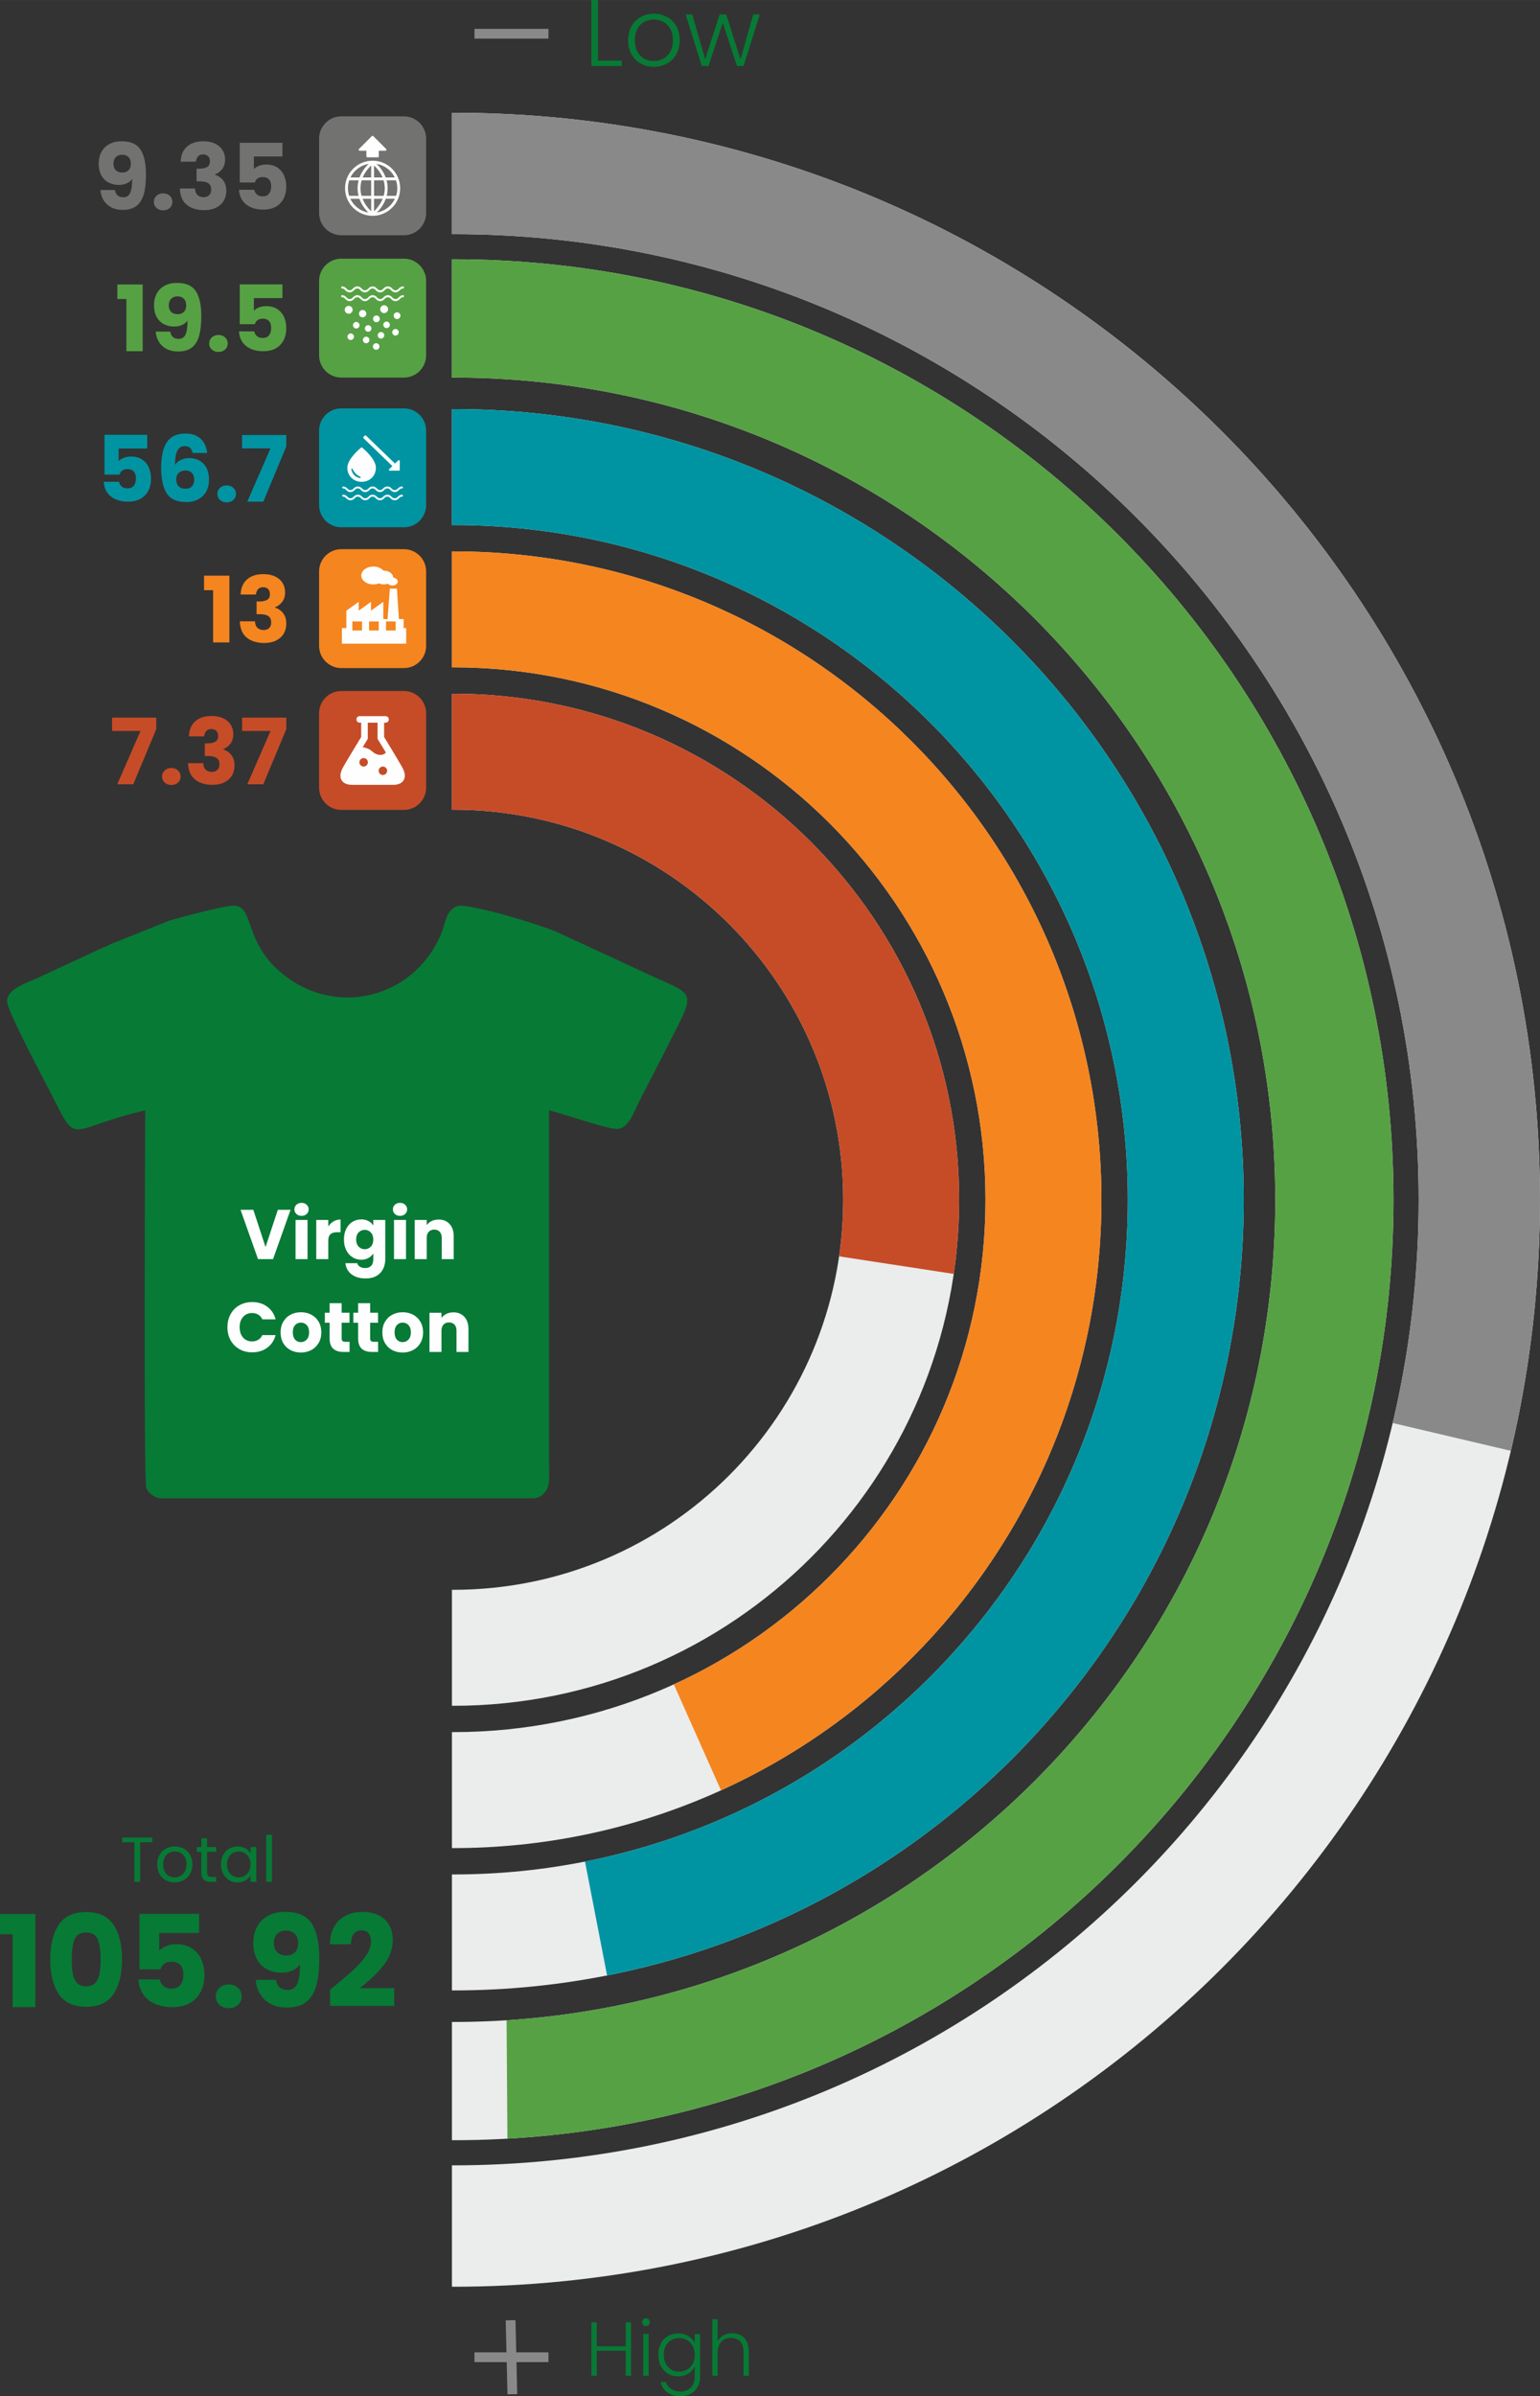 <?xml version="1.0" encoding="UTF-8"?>
<!DOCTYPE svg PUBLIC "-//W3C//DTD SVG 1.1//EN" "http://www.w3.org/Graphics/SVG/1.1/DTD/svg11.dtd">
<!-- Creator: CorelDRAW 2018 (64-Bit) -->
<svg xmlns="http://www.w3.org/2000/svg" xml:space="preserve" width="31.52mm" height="49.037mm" version="1.1" style="shape-rendering:geometricPrecision; text-rendering:geometricPrecision; image-rendering:optimizeQuality; fill-rule:evenodd; clip-rule:evenodd"
viewBox="0 0 785.43 1221.91"
 xmlns:xlink="http://www.w3.org/1999/xlink">
 <rect x="0" y="0" width="785.43" height="1221.91" fill="#333333" stroke="none"/>
 <defs>
  <style type="text/css">
   <![CDATA[
    .str0 {stroke:#898989;stroke-width:4.98;stroke-miterlimit:22.926}
    .fil2 {fill:none}
    .fil11 {fill:#FEFEFE}
    .fil4 {fill:#EBECEC}
    .fil0 {fill:#EBECEC}
    .fil7 {fill:#898989}
    .fil15 {fill:#727271}
    .fil10 {fill:#0094A2}
    .fil5 {fill:#0094A2}
    .fil8 {fill:#077A36}
    .fil14 {fill:#56A144}
    .fil6 {fill:#56A144}
    .fil12 {fill:#C64C27}
    .fil1 {fill:#C64C27}
    .fil13 {fill:#F5851F}
    .fil3 {fill:#F5851F}
    .fil9 {fill:#FEFEFE;fill-rule:nonzero}
    .fil17 {fill:#727271;fill-rule:nonzero}
    .fil19 {fill:#0094A2;fill-rule:nonzero}
    .fil16 {fill:#077A36;fill-rule:nonzero}
    .fil18 {fill:#56A144;fill-rule:nonzero}
    .fil21 {fill:#C64C27;fill-rule:nonzero}
    .fil20 {fill:#F5851F;fill-rule:nonzero}
   ]]>
  </style>
    <clipPath id="id0">
     <path d="M231.13 353.74c142.52,0 258.05,115.53 258.05,258.05 0,142.51 -115.53,258.05 -258.05,258.05l-0.64 -0.01 0 -59.14 0.64 0.01c109.86,0 198.91,-89.05 198.91,-198.91 0,-109.86 -89.05,-198.91 -198.91,-198.91l-0.64 0.01 0 -59.14 0.64 -0.01z"/>
    </clipPath>
    <clipPath id="id1">
     <path d="M231.13 281.16c182.6,0 330.62,148.03 330.62,330.63 0,182.6 -148.02,330.62 -330.62,330.62l-0.64 -0.01 0 -59.14 0.64 0.01c149.94,0 271.49,-121.55 271.49,-271.49 0,-149.94 -121.55,-271.49 -271.49,-271.49l-0.64 0.01 0 -59.14 0.64 -0.01z"/>
    </clipPath>
    <clipPath id="id2">
     <path d="M231.13 208.59c222.68,0 403.2,180.52 403.2,403.2 0,222.68 -180.52,403.2 -403.2,403.2l-0.64 -0.01 0 -59.14 0.64 0.01c190.02,0 344.06,-154.04 344.06,-344.06 0,-190.02 -154.04,-344.06 -344.06,-344.06l-0.64 0.01 0 -59.14 0.64 -0.01z"/>
    </clipPath>
    <clipPath id="id3">
     <path d="M231.13 132.21c264.86,0 479.58,214.71 479.58,479.58 0,264.86 -214.71,479.58 -479.58,479.58l-0.64 -0.01 0 -60.29 0.64 0.01c231.56,0 419.28,-187.72 419.28,-419.28 0,-231.56 -187.72,-419.28 -419.28,-419.28l-0.64 0.01 0 -60.3 0.64 -0.01z"/>
    </clipPath>
    <clipPath id="id4">
     <path d="M231.13 57.48c306.14,0 554.3,248.17 554.3,554.31 0,306.14 -248.17,554.3 -554.3,554.3l-0.64 -0.01 0 -61.9 0.64 0.01c271.95,0 492.4,-220.46 492.4,-492.4 0,-271.95 -220.46,-492.4 -492.4,-492.4l-0.64 0.01 0 -61.9 0.64 -0.01z"/>
    </clipPath>
 </defs>
 <g id="Layer_x0020_1">
  <g id="_1259612210688">
   <path class="fil0" d="M231.13 353.74c142.52,0 258.05,115.53 258.05,258.05 0,142.51 -115.53,258.05 -258.05,258.05l-0.64 -0.01 0 -59.14 0.64 0.01c109.86,0 198.91,-89.05 198.91,-198.91 0,-109.86 -89.05,-198.91 -198.91,-198.91l-0.64 0.01 0 -59.14 0.64 -0.01z"/>
   <g style="clip-path:url(#id0)">
    <g>
     <polygon id="1" class="fil1" points="213.4,419.23 213.86,350.27 599.2,284.69 629.06,546.48 517.43,654.36 343.28,627.69 "/>
    </g>
   </g>
   <path class="fil2" d="M231.13 353.74c142.52,0 258.05,115.53 258.05,258.05 0,142.51 -115.53,258.05 -258.05,258.05l-0.64 -0.01 0 -59.14 0.64 0.01c109.86,0 198.91,-89.05 198.91,-198.91 0,-109.86 -89.05,-198.91 -198.91,-198.91l-0.64 0.01 0 -59.14 0.64 -0.01z"/>
   <path class="fil0" d="M231.13 281.16c182.6,0 330.62,148.03 330.62,330.63 0,182.6 -148.02,330.62 -330.62,330.62l-0.64 -0.01 0 -59.14 0.64 0.01c149.94,0 271.49,-121.55 271.49,-271.49 0,-149.94 -121.55,-271.49 -271.49,-271.49l-0.64 0.01 0 -59.14 0.64 -0.01z"/>
   <g style="clip-path:url(#id1)">
    <g>
     <polygon id="1" class="fil3" points="208.27,344.82 209.1,274.9 401.51,246.25 677.35,600.27 403.8,993.97 338.2,846.64 "/>
    </g>
   </g>
   <path class="fil2" d="M231.13 281.16c182.6,0 330.62,148.03 330.62,330.63 0,182.6 -148.02,330.62 -330.62,330.62l-0.64 -0.01 0 -59.14 0.64 0.01c149.94,0 271.49,-121.55 271.49,-271.49 0,-149.94 -121.55,-271.49 -271.49,-271.49l-0.64 0.01 0 -59.14 0.64 -0.01z"/>
   <path class="fil4" d="M231.13 208.59c222.68,0 403.2,180.52 403.2,403.2 0,222.68 -180.52,403.2 -403.2,403.2l-0.64 -0.01 0 -59.14 0.64 0.01c190.02,0 344.06,-154.04 344.06,-344.06 0,-190.02 -154.04,-344.06 -344.06,-344.06l-0.64 0.01 0 -59.14 0.64 -0.01z"/>
   <g style="clip-path:url(#id2)">
    <g>
     <polygon id="1" class="fil5" points="195.72,272.38 196.55,202.74 693.45,189.95 998.19,643.97 321.73,1069.8 294.25,928.07 "/>
    </g>
   </g>
   <path class="fil2" d="M231.13 208.59c222.68,0 403.2,180.52 403.2,403.2 0,222.68 -180.52,403.2 -403.2,403.2l-0.64 -0.01 0 -59.14 0.64 0.01c190.02,0 344.06,-154.04 344.06,-344.06 0,-190.02 -154.04,-344.06 -344.06,-344.06l-0.64 0.01 0 -59.14 0.64 -0.01z"/>
   <path class="fil0" d="M231.13 132.21c264.86,0 479.58,214.71 479.58,479.58 0,264.86 -214.71,479.58 -479.58,479.58l-0.64 -0.01 0 -60.29 0.64 0.01c231.56,0 419.28,-187.72 419.28,-419.28 0,-231.56 -187.72,-419.28 -419.28,-419.28l-0.64 0.01 0 -60.3 0.64 -0.01z"/>
   <g style="clip-path:url(#id3)">
    <g>
     <polygon id="1" class="fil6" points="68.38,208.1 57.59,68.73 466.37,24.64 1075.73,377.13 869.77,1343.24 259.03,1124.58 258.2,1005.8 "/>
    </g>
   </g>
   <path class="fil2" d="M231.13 132.21c264.86,0 479.58,214.71 479.58,479.58 0,264.86 -214.71,479.58 -479.58,479.58l-0.64 -0.01 0 -60.29 0.64 0.01c231.56,0 419.28,-187.72 419.28,-419.28 0,-231.56 -187.72,-419.28 -419.28,-419.28l-0.64 0.01 0 -60.3 0.64 -0.01z"/>
   <path class="fil0" d="M231.13 57.48c306.14,0 554.3,248.17 554.3,554.31 0,306.14 -248.17,554.3 -554.3,554.3l-0.64 -0.01 0 -61.9 0.64 0.01c271.95,0 492.4,-220.46 492.4,-492.4 0,-271.95 -220.46,-492.4 -492.4,-492.4l-0.64 0.01 0 -61.9 0.64 -0.01z"/>
   <g style="clip-path:url(#id4)">
    <g>
     <polygon id="1" class="fil7" points="892.91,-442.69 932.71,713.56 824.03,752.41 639.1,708.89 -68.06,109.43 "/>
    </g>
   </g>
   <path class="fil2" d="M231.13 57.48c306.14,0 554.3,248.17 554.3,554.31 0,306.14 -248.17,554.3 -554.3,554.3l-0.64 -0.01 0 -61.9 0.64 0.01c271.95,0 492.4,-220.46 492.4,-492.4 0,-271.95 -220.46,-492.4 -492.4,-492.4l-0.64 0.01 0 -61.9 0.64 -0.01z"/>
   <path class="fil8" d="M3.58 510.63c0,4.92 21.06,44.14 24.39,50.82 11.56,23.11 7.71,13.68 46.08,4.74 0,5.8 -0.88,188.73 0.54,192.56 0.94,2.54 4.34,5.28 7.59,5.28l189.72 0c3.61,0 6.43,-2.77 7.42,-5.45 1.11,-3.01 0.71,-8.1 0.71,-12.16l0 -180.23c6.14,1.43 29.36,9.49 34.56,9.49 5.91,0 8.5,-8.19 11.29,-13.78l12.65 -24.62c7.16,-14.37 11.49,-21.64 11.97,-26.25l0 -1.59c-0.63,-5.26 -8.08,-6.88 -24.63,-14.83l-42.16 -19.49c-10.01,-4.17 -40.44,-13.27 -49.07,-13.27 -3.19,0 -5.91,3.21 -6.89,5.98 -1.15,3.23 -1.83,6.38 -3.28,9.59 -15.22,33.74 -57.66,42.07 -84.52,15.43 -14.84,-14.72 -11.11,-31.01 -20.49,-31.01 -5.65,0 -25.88,5.59 -33.06,7.6l-29.51 11.83c-2.63,1.34 -4.3,1.91 -7,3.16l-28.23 13.1c-6.71,3.41 -18.06,6.17 -18.06,13.1z"/>
   <path class="fil9" d="M148.18 616.93l-8.92 25.14 -7.66 0 -8.92 -25.14 6.52 0 6.23 18.98 6.27 -18.98 6.48 0zm5.63 3.08c-1.08,0 -1.95,-0.32 -2.63,-0.95 -0.68,-0.63 -1.02,-1.42 -1.02,-2.35 0,-0.95 0.34,-1.75 1.02,-2.38 0.68,-0.63 1.56,-0.95 2.63,-0.95 1.05,0 1.92,0.32 2.6,0.95 0.68,0.63 1.02,1.43 1.02,2.38 0,0.93 -0.34,1.71 -1.02,2.35 -0.68,0.63 -1.55,0.95 -2.6,0.95zm3.04 2.08l0 19.99 -6.12 0 0 -19.99 6.12 0zm10.57 3.33c0.72,-1.1 1.61,-1.97 2.69,-2.6 1.07,-0.63 2.27,-0.95 3.58,-0.95l0 6.48 -1.68 0c-1.53,0 -2.67,0.33 -3.44,0.99 -0.76,0.66 -1.15,1.81 -1.15,3.46l0 9.28 -6.12 0 0 -19.99 6.12 0 0 3.33zm16.8 -3.62c1.41,0 2.64,0.29 3.71,0.86 1.06,0.57 1.88,1.33 2.45,2.26l0 -2.83 6.12 0 0 19.95c0,1.84 -0.36,3.5 -1.09,5 -0.73,1.49 -1.84,2.68 -3.33,3.56 -1.49,0.88 -3.35,1.33 -5.57,1.33 -2.96,0 -5.36,-0.7 -7.2,-2.1 -1.84,-1.4 -2.89,-3.29 -3.15,-5.68l6.06 0c0.19,0.76 0.65,1.37 1.36,1.81 0.72,0.44 1.6,0.66 2.65,0.66 1.27,0 2.28,-0.37 3.03,-1.09 0.75,-0.73 1.13,-1.89 1.13,-3.49l0 -2.83c-0.6,0.93 -1.42,1.69 -2.47,2.28 -1.05,0.59 -2.28,0.88 -3.69,0.88 -1.65,0 -3.14,-0.42 -4.48,-1.27 -1.34,-0.85 -2.39,-2.05 -3.17,-3.62 -0.78,-1.56 -1.16,-3.37 -1.16,-5.43 0,-2.05 0.39,-3.86 1.16,-5.41 0.77,-1.55 1.83,-2.75 3.17,-3.58 1.34,-0.84 2.83,-1.25 4.48,-1.25zm6.16 10.28c0,-1.53 -0.42,-2.73 -1.27,-3.62 -0.85,-0.88 -1.88,-1.32 -3.1,-1.32 -1.22,0 -2.25,0.44 -3.1,1.31 -0.85,0.87 -1.27,2.07 -1.27,3.6 0,1.53 0.42,2.74 1.27,3.64 0.85,0.89 1.88,1.34 3.1,1.34 1.22,0 2.25,-0.44 3.1,-1.33 0.85,-0.88 1.27,-2.09 1.27,-3.62zm13.65 -12.07c-1.08,0 -1.95,-0.32 -2.63,-0.95 -0.68,-0.63 -1.02,-1.42 -1.02,-2.35 0,-0.95 0.34,-1.75 1.02,-2.38 0.68,-0.63 1.56,-0.95 2.63,-0.95 1.05,0 1.92,0.32 2.6,0.95 0.68,0.63 1.02,1.43 1.02,2.38 0,0.93 -0.34,1.71 -1.02,2.35 -0.68,0.63 -1.55,0.95 -2.6,0.95zm3.04 2.08l0 19.99 -6.12 0 0 -19.99 6.12 0zm16.62 -0.22c2.34,0 4.21,0.76 5.6,2.28 1.4,1.52 2.1,3.6 2.1,6.25l0 11.68 -6.09 0 0 -10.85c0,-1.34 -0.35,-2.37 -1.04,-3.11 -0.69,-0.74 -1.62,-1.11 -2.79,-1.11 -1.17,0 -2.1,0.37 -2.8,1.11 -0.69,0.74 -1.04,1.78 -1.04,3.11l0 10.85 -6.12 0 0 -19.99 6.12 0 0 2.65c0.62,-0.88 1.46,-1.58 2.51,-2.09 1.05,-0.51 2.23,-0.77 3.55,-0.77zm-107.7 54.93c0,-2.48 0.54,-4.7 1.61,-6.65 1.08,-1.95 2.57,-3.46 4.5,-4.55 1.92,-1.09 4.1,-1.63 6.54,-1.63 2.99,0 5.54,0.79 7.66,2.36 2.13,1.58 3.55,3.73 4.26,6.45l-6.74 0c-0.5,-1.05 -1.21,-1.85 -2.13,-2.4 -0.92,-0.55 -1.96,-0.82 -3.13,-0.82 -1.89,0 -3.41,0.66 -4.58,1.97 -1.17,1.31 -1.75,3.07 -1.75,5.27 0,2.2 0.58,3.95 1.75,5.27 1.17,1.31 2.7,1.97 4.58,1.97 1.17,0 2.22,-0.27 3.13,-0.82 0.92,-0.55 1.63,-1.35 2.13,-2.4l6.74 0c-0.72,2.72 -2.14,4.87 -4.26,6.43 -2.13,1.56 -4.68,2.35 -7.66,2.35 -2.44,0 -4.61,-0.54 -6.54,-1.63 -1.92,-1.09 -3.42,-2.6 -4.5,-4.53 -1.07,-1.93 -1.61,-4.14 -1.61,-6.63zm37.43 12.9c-1.96,0 -3.72,-0.42 -5.29,-1.25 -1.56,-0.84 -2.79,-2.03 -3.69,-3.58 -0.9,-1.55 -1.34,-3.37 -1.34,-5.44 0,-2.05 0.45,-3.86 1.36,-5.42 0.91,-1.56 2.15,-2.77 3.73,-3.6 1.57,-0.84 3.34,-1.25 5.3,-1.25 1.96,0 3.73,0.42 5.3,1.25 1.57,0.83 2.82,2.04 3.73,3.6 0.91,1.56 1.36,3.37 1.36,5.42 0,2.06 -0.46,3.86 -1.38,5.43 -0.92,1.56 -2.18,2.76 -3.76,3.6 -1.59,0.83 -3.36,1.25 -5.32,1.25zm0 -5.3c1.17,0 2.17,-0.43 2.99,-1.29 0.82,-0.86 1.24,-2.09 1.24,-3.69 0,-1.6 -0.4,-2.83 -1.2,-3.69 -0.8,-0.86 -1.78,-1.29 -2.96,-1.29 -1.19,0 -2.19,0.42 -2.97,1.27 -0.79,0.85 -1.18,2.08 -1.18,3.71 0,1.6 0.39,2.83 1.16,3.69 0.77,0.86 1.75,1.29 2.92,1.29zm24.86 -0.18l0 5.19 -3.12 0c-2.22,0 -3.95,-0.54 -5.19,-1.63 -1.24,-1.09 -1.86,-2.86 -1.86,-5.32l0 -7.95 -2.43 0 0 -5.09 2.43 0 0 -4.87 6.13 0 0 4.87 4.01 0 0 5.09 -4.01 0 0 8.02c0,0.6 0.14,1.03 0.43,1.29 0.29,0.26 0.76,0.4 1.43,0.4l2.19 0zm14.54 0l0 5.19 -3.12 0c-2.22,0 -3.95,-0.54 -5.19,-1.63 -1.24,-1.09 -1.86,-2.86 -1.86,-5.32l0 -7.95 -2.43 0 0 -5.09 2.43 0 0 -4.87 6.13 0 0 4.87 4.01 0 0 5.09 -4.01 0 0 8.02c0,0.6 0.14,1.03 0.43,1.29 0.29,0.26 0.76,0.4 1.43,0.4l2.19 0zm12.5 5.48c-1.96,0 -3.72,-0.42 -5.29,-1.25 -1.56,-0.84 -2.79,-2.03 -3.69,-3.58 -0.9,-1.55 -1.34,-3.37 -1.34,-5.44 0,-2.05 0.45,-3.86 1.36,-5.42 0.91,-1.56 2.15,-2.77 3.73,-3.6 1.57,-0.84 3.34,-1.25 5.3,-1.25 1.96,0 3.73,0.42 5.3,1.25 1.57,0.83 2.82,2.04 3.73,3.6 0.91,1.56 1.36,3.37 1.36,5.42 0,2.06 -0.46,3.86 -1.38,5.43 -0.92,1.56 -2.18,2.76 -3.76,3.6 -1.59,0.83 -3.36,1.25 -5.32,1.25zm0 -5.3c1.17,0 2.17,-0.43 2.99,-1.29 0.82,-0.86 1.24,-2.09 1.24,-3.69 0,-1.6 -0.4,-2.83 -1.2,-3.69 -0.8,-0.86 -1.78,-1.29 -2.96,-1.29 -1.19,0 -2.19,0.42 -2.97,1.27 -0.79,0.85 -1.18,2.08 -1.18,3.71 0,1.6 0.39,2.83 1.16,3.69 0.77,0.86 1.75,1.29 2.92,1.29zm25.9 -15.19c2.34,0 4.21,0.76 5.6,2.28 1.4,1.52 2.1,3.6 2.1,6.25l0 11.68 -6.09 0 0 -10.85c0,-1.34 -0.35,-2.37 -1.04,-3.11 -0.69,-0.74 -1.62,-1.11 -2.79,-1.11 -1.17,0 -2.1,0.37 -2.8,1.11 -0.69,0.74 -1.04,1.78 -1.04,3.11l0 10.85 -6.12 0 0 -19.99 6.12 0 0 2.65c0.62,-0.88 1.46,-1.58 2.51,-2.09 1.05,-0.51 2.23,-0.77 3.55,-0.77z"/>
   <g>
    <path class="fil10" d="M174.05 208.24l31.98 0c6.21,0 11.3,5.08 11.3,11.3l0 38.03c0,6.21 -5.08,11.3 -11.3,11.3l-31.98 0c-6.21,0 -11.3,-5.08 -11.3,-11.3l0 -38.03c0,-6.21 5.08,-11.3 11.3,-11.3z"/>
    <g>
     <path class="fil11" d="M203.88 239.56l0.01 -4.46c0,-0.11 -0.06,-0.23 -0.13,-0.32 -0.04,-0.04 -0.1,-0.07 -0.16,-0.1 -0.17,-0.06 -0.37,-0.03 -0.5,0.1l-1.66 1.59 -14.75 -14.22c-0.19,-0.17 -0.48,-0.17 -0.65,0l-0.66 0.64c-0.19,0.19 -0.19,0.46 -0.01,0.64l14.75 14.23 -1.64 1.59c-0.13,0.13 -0.17,0.33 -0.1,0.49 0.03,0.06 0.06,0.11 0.1,0.14 0.08,0.09 0.2,0.13 0.33,0.13l4.62 -0.01c0.25,0.03 0.46,-0.17 0.46,-0.43l0 0zm-19.45 6.13c1.98,0 3.81,-0.69 5.15,-1.98 1.37,-1.31 2.14,-3.17 2.14,-5.22 0,-4.5 -6.65,-9.97 -6.92,-10.19 -0.2,-0.17 -0.51,-0.17 -0.72,0 -0.27,0.23 -6.93,5.69 -6.93,10.19 0,2.05 0.76,3.91 2.14,5.22 1.34,1.27 3.16,1.98 5.15,1.98l0 0zm-5.02 -6.74c0.16,-0.06 0.33,0.03 0.41,0.19 0.4,0.94 0.97,1.76 1.69,2.45 0.65,0.64 1.42,1.15 2.25,1.53 0.16,0.07 0.23,0.25 0.19,0.42 -0.04,0.14 -0.17,0.24 -0.32,0.24l-0.06 0c-1.1,-0.2 -2.08,-0.71 -2.84,-1.46 -0.81,-0.78 -1.34,-1.82 -1.54,-3 -0.03,-0.16 0.07,-0.32 0.23,-0.38l0 0zm25.7 9.13c-1.11,0 -1.69,0.56 -2.2,1.05 -0.45,0.43 -0.81,0.78 -1.57,0.78 -0.76,0 -1.13,-0.35 -1.57,-0.78 -0.51,-0.49 -1.07,-1.05 -2.19,-1.05 -1.11,0 -1.69,0.56 -2.2,1.05 -0.45,0.43 -0.81,0.78 -1.57,0.78 -0.76,0 -1.13,-0.35 -1.57,-0.78 -0.51,-0.49 -1.07,-1.05 -2.19,-1.05 -1.11,0 -1.69,0.56 -2.18,1.05 -0.45,0.43 -0.81,0.78 -1.59,0.78 -0.76,0 -1.13,-0.35 -1.57,-0.78 -0.51,-0.49 -1.07,-1.05 -2.19,-1.05 -1.11,0 -1.69,0.56 -2.2,1.05 -0.45,0.43 -0.81,0.78 -1.57,0.78 -0.76,0 -1.13,-0.35 -1.57,-0.78 -0.51,-0.49 -1.07,-1.05 -2.2,-1.05 -0.26,0 -0.45,0.22 -0.45,0.49 0,0.26 0.2,0.48 0.45,0.48 0.76,0 1.13,0.35 1.57,0.79 0.5,0.49 1.07,1.05 2.19,1.05 1.13,0 1.69,-0.56 2.18,-1.05 0.46,-0.45 0.81,-0.79 1.59,-0.79 0.76,0 1.12,0.35 1.57,0.79 0.5,0.49 1.08,1.05 2.19,1.05 1.11,0 1.69,-0.56 2.19,-1.05 0.45,-0.45 0.81,-0.79 1.57,-0.79 0.76,0 1.12,0.35 1.57,0.79 0.51,0.49 1.07,1.05 2.19,1.05 1.13,0 1.69,-0.56 2.19,-1.05 0.45,-0.45 0.81,-0.79 1.57,-0.79 0.76,0 1.12,0.35 1.57,0.79 0.51,0.49 1.07,1.05 2.19,1.05 1.11,0 1.69,-0.56 2.19,-1.05 0.45,-0.45 0.81,-0.79 1.57,-0.79 0.24,0 0.45,-0.22 0.45,-0.48 0,-0.27 -0.2,-0.49 -0.45,-0.49zm0 4.19c-1.11,0 -1.69,0.56 -2.2,1.05 -0.45,0.43 -0.81,0.78 -1.57,0.78 -0.76,0 -1.13,-0.35 -1.57,-0.78 -0.51,-0.49 -1.07,-1.05 -2.19,-1.05 -1.11,0 -1.69,0.56 -2.2,1.05 -0.45,0.43 -0.81,0.78 -1.57,0.78 -0.76,0 -1.13,-0.35 -1.57,-0.78 -0.51,-0.49 -1.07,-1.05 -2.19,-1.05 -1.11,0 -1.69,0.56 -2.18,1.05 -0.45,0.43 -0.81,0.78 -1.59,0.78 -0.76,0 -1.13,-0.35 -1.57,-0.78 -0.51,-0.49 -1.07,-1.05 -2.19,-1.05 -1.11,0 -1.69,0.56 -2.2,1.05 -0.45,0.43 -0.81,0.78 -1.57,0.78 -0.76,0 -1.13,-0.35 -1.57,-0.78 -0.51,-0.49 -1.07,-1.05 -2.2,-1.05 -0.26,0 -0.45,0.22 -0.45,0.48 0,0.27 0.2,0.49 0.45,0.49 0.76,0 1.13,0.35 1.57,0.79 0.5,0.49 1.07,1.05 2.19,1.05 1.13,0 1.69,-0.55 2.18,-1.05 0.46,-0.45 0.81,-0.79 1.59,-0.79 0.76,0 1.12,0.35 1.57,0.79 0.5,0.49 1.08,1.05 2.19,1.05 1.11,0 1.69,-0.55 2.19,-1.05 0.45,-0.45 0.81,-0.79 1.57,-0.79 0.76,0 1.12,0.35 1.57,0.79 0.51,0.49 1.07,1.05 2.19,1.05 1.13,0 1.69,-0.55 2.19,-1.05 0.45,-0.45 0.81,-0.79 1.57,-0.79 0.76,0 1.12,0.35 1.57,0.79 0.51,0.49 1.07,1.05 2.19,1.05 1.11,0 1.69,-0.55 2.19,-1.05 0.45,-0.45 0.81,-0.79 1.57,-0.79 0.24,0 0.45,-0.22 0.45,-0.49 0,-0.26 -0.2,-0.48 -0.45,-0.48z"/>
    </g>
   </g>
   <g id="_1259612156160">
    <path class="fil12" d="M174.05 352.37l31.98 0c6.21,0 11.3,5.08 11.3,11.3l0 38.03c0,6.21 -5.08,11.3 -11.3,11.3l-31.98 0c-6.21,0 -11.3,-5.08 -11.3,-11.3l0 -38.03c0,-6.21 5.08,-11.3 11.3,-11.3z"/>
    <path class="fil11" d="M204.95 390.91c-2.72,-4.72 -7.87,-13.17 -9.05,-15.12l0 -7.27 0.74 0c0.92,0 1.67,-0.75 1.67,-1.67 0,-0.92 -0.75,-1.67 -1.67,-1.67l-13.17 0c-0.93,0 -1.68,0.75 -1.68,1.67 0,0.92 0.75,1.67 1.68,1.67l0.74 0 0 7.29c-1.18,1.95 -6.34,10.4 -9.07,15.12 -1.62,2.82 -1.95,5.12 -0.95,6.85 0.9,1.56 2.77,2.42 5.25,2.42l21.21 0c2.48,0 4.37,-0.86 5.25,-2.42 1,-1.75 0.68,-4.04 -0.95,-6.86l0 0zm-19.49 -0.03c-1.19,0 -2.16,-0.96 -2.16,-2.16 0,-1.19 0.97,-2.16 2.16,-2.16 1.19,0 2.18,0.97 2.18,2.16 0,1.18 -0.98,2.16 -2.18,2.16zm-0.49 -9.86c1.35,-2.24 2.33,-3.83 2.36,-3.86l0.24 -0.4 0 -8.24 4.99 0 0 8.22 0.24 0.4c0.03,0.06 1.85,3.02 3.98,6.57 -0.43,0.58 -1.07,0.98 -1.84,1.15 -1.59,0.37 -3.49,-0.24 -5.05,-1.64 -1.61,-1.41 -3.41,-1.99 -4.93,-2.21l0 0zm10.31 14.18c-1.19,0 -2.16,-0.96 -2.16,-2.16 0,-1.19 0.96,-2.16 2.16,-2.16 1.2,0 2.16,0.97 2.16,2.16 0,1.19 -0.96,2.16 -2.16,2.16z"/>
   </g>
   <g id="_1259612152768">
    <path class="fil13" d="M174.05 280.04l31.98 0c6.21,0 11.3,5.08 11.3,11.3l0 38.03c0,6.21 -5.08,11.3 -11.3,11.3l-31.98 0c-6.21,0 -11.3,-5.08 -11.3,-11.3l0 -38.03c0,-6.21 5.08,-11.3 11.3,-11.3z"/>
    <path class="fil11" d="M179.71 316.88l4.94 0 0 4.63 -4.94 0 0 -4.63zm8.52 0l4.94 0 0 4.63 -4.94 0 0 -4.63zm8.64 0l4.94 0 0 4.63 -4.94 0 0 -4.63zm1.97 -16.73l-1.18 15.55 -2.16 0 0 -8.8 -6.29 4.48 0 -4.48 -6.27 4.48 0 -4.48 -6.29 4.48 0 8.9 -2.26 0 0 7.93 32.77 0 0 -7.93 -1.28 0 0 -4.58 -2.42 0 -1.04 -15.55 -3.58 0zm1.28 -1.57c-0.95,0 -1.78,-0.36 -2.28,-0.92 -0.62,0.23 -1.31,0.35 -2.04,0.35 -0.92,0 -1.78,-0.19 -2.51,-0.54 -0.86,0.35 -1.85,0.54 -2.89,0.54 -3.4,0 -6.15,-2.04 -6.15,-4.56 0.02,-2.52 2.77,-4.56 6.17,-4.56 2.18,0 4.1,0.85 5.19,2.13l0.19 0c2.61,0 4.73,1.57 4.73,3.51l0 0.03c1.33,0.14 2.33,1 2.33,2.01 0,1.12 -1.23,2.02 -2.75,2.02l0 0z"/>
   </g>
   <g id="_1259612151360">
    <path class="fil14" d="M174.05 131.9l31.98 0c6.21,0 11.3,5.08 11.3,11.3l0 38.03c0,6.21 -5.08,11.3 -11.3,11.3l-31.98 0c-6.21,0 -11.3,-5.08 -11.3,-11.3l0 -38.03c0,-6.21 5.08,-11.3 11.3,-11.3z"/>
    <path class="fil11" d="M197.16 163.97c-0.93,0 -1.67,0.75 -1.67,1.67 0,0.91 0.75,1.67 1.67,1.67 0.92,0 1.67,-0.75 1.67,-1.67 -0.01,-0.92 -0.76,-1.67 -1.67,-1.67zm-9.39 1.85c-0.92,0 -1.67,0.75 -1.67,1.67 0,0.92 0.75,1.67 1.67,1.67 0.93,0 1.67,-0.75 1.67,-1.67 0,-0.92 -0.75,-1.67 -1.67,-1.67zm6.54 3.49c-0.91,0 -1.66,0.75 -1.66,1.67 0,0.92 0.75,1.67 1.66,1.67 0.92,0 1.67,-0.75 1.67,-1.67 0,-0.92 -0.75,-1.67 -1.67,-1.67zm-2.45 5.71c-0.92,0 -1.67,0.75 -1.67,1.67 0,0.92 0.75,1.67 1.67,1.67 0.92,0 1.67,-0.75 1.67,-1.67 -0.01,-0.93 -0.76,-1.67 -1.67,-1.67zm9.85 -7.25c-0.92,0 -1.67,0.75 -1.67,1.67 0,0.93 0.75,1.67 1.67,1.67 0.92,0 1.67,-0.75 1.67,-1.67 0,-0.92 -0.75,-1.67 -1.67,-1.67zm-14.97 3.92c-0.92,0 -1.67,0.75 -1.67,1.67 0,0.91 0.75,1.67 1.67,1.67 0.92,0 1.67,-0.75 1.67,-1.67 0,-0.92 -0.75,-1.67 -1.67,-1.67zm-7.89 -1.66c-0.91,0 -1.65,0.75 -1.65,1.67 0,0.91 0.75,1.67 1.65,1.67 0.93,0 1.67,-0.75 1.67,-1.67 -0.01,-0.93 -0.76,-1.67 -1.67,-1.67zm2.85 -5.86c-0.92,0 -1.67,0.75 -1.67,1.67 0,0.91 0.75,1.67 1.67,1.67 0.92,0 1.67,-0.75 1.67,-1.66 0,-0.45 -0.16,-0.86 -0.48,-1.18 -0.31,-0.33 -0.73,-0.51 -1.19,-0.51zm20.81 -4.92c-0.95,0 -1.73,0.77 -1.73,1.73 0,0.95 0.77,1.73 1.73,1.73 0.96,0 1.73,-0.78 1.73,-1.73 0,-0.94 -0.77,-1.73 -1.73,-1.73zm-10.53 5.07c0.95,0 1.73,-0.78 1.73,-1.73 0,-0.95 -0.78,-1.73 -1.73,-1.73 -0.95,0 -1.73,0.78 -1.73,1.73 -0.01,0.95 0.76,1.73 1.73,1.73zm-5.15 -4.37c0,-1.03 -0.85,-1.88 -1.88,-1.88 -1.03,0 -1.86,0.83 -1.86,1.88 0,1.03 0.83,1.87 1.86,1.87 1.05,0 1.88,-0.84 1.88,-1.87zm9.09 -0.28c1.1,0 2.01,-0.89 2.01,-2 0,-1.1 -0.89,-2.02 -2.01,-2.02 -1.1,0 -2.02,0.9 -2.02,2.02 0.01,1.1 0.91,2 2.02,2zm-16.07 -1.7c0,-1.11 -0.91,-2 -2.02,-2 -1.1,0 -2.01,0.89 -2.01,2 0,1.1 0.91,2.01 2.01,2.01 1.1,0 2.02,-0.89 2.02,-2.01zm25.77 -11.91c-1.15,0 -1.75,0.6 -2.27,1.12 -0.46,0.46 -0.84,0.84 -1.63,0.84 -0.79,0 -1.16,-0.37 -1.63,-0.84 -0.52,-0.52 -1.1,-1.12 -2.27,-1.12 -1.15,0 -1.74,0.6 -2.27,1.12 -0.46,0.46 -0.83,0.84 -1.63,0.84 -0.79,0 -1.16,-0.37 -1.62,-0.84 -0.52,-0.52 -1.1,-1.12 -2.27,-1.12 -1.15,0 -1.74,0.6 -2.25,1.12 -0.46,0.46 -0.83,0.84 -1.64,0.84 -0.79,0 -1.17,-0.37 -1.63,-0.84 -0.52,-0.52 -1.12,-1.12 -2.27,-1.12 -1.15,0 -1.75,0.6 -2.27,1.12 -0.46,0.46 -0.83,0.84 -1.62,0.84 -0.79,0 -1.16,-0.37 -1.63,-0.84 -0.52,-0.52 -1.1,-1.12 -2.27,-1.12 -0.25,0 -0.46,0.24 -0.46,0.52 0,0.28 0.21,0.52 0.46,0.52 0.79,0 1.16,0.37 1.63,0.85 0.52,0.52 1.1,1.12 2.27,1.12 1.15,0 1.74,-0.6 2.25,-1.12 0.48,-0.48 0.83,-0.85 1.63,-0.85 0.79,0 1.16,0.37 1.62,0.85 0.52,0.52 1.12,1.12 2.27,1.12 1.15,0 1.74,-0.6 2.27,-1.12 0.46,-0.48 0.83,-0.85 1.62,-0.85 0.79,0 1.17,0.37 1.63,0.85 0.52,0.52 1.1,1.12 2.27,1.12 1.16,0 1.75,-0.6 2.27,-1.12 0.46,-0.48 0.83,-0.85 1.62,-0.85 0.79,0 1.16,0.37 1.63,0.85 0.52,0.52 1.1,1.12 2.27,1.12 1.15,0 1.75,-0.6 2.27,-1.12 0.46,-0.48 0.84,-0.85 1.63,-0.85 0.25,0 0.46,-0.24 0.46,-0.52 0.01,-0.28 -0.19,-0.52 -0.45,-0.52zm0 4.48c-1.15,0 -1.75,0.6 -2.27,1.12 -0.46,0.48 -0.84,0.85 -1.63,0.85 -0.79,0 -1.16,-0.37 -1.63,-0.85 -0.52,-0.52 -1.1,-1.12 -2.27,-1.12 -1.15,0 -1.74,0.6 -2.27,1.12 -0.46,0.48 -0.83,0.85 -1.63,0.85 -0.79,0 -1.16,-0.37 -1.62,-0.85 -0.52,-0.52 -1.1,-1.12 -2.27,-1.12 -1.15,0 -1.74,0.6 -2.25,1.12 -0.46,0.48 -0.83,0.85 -1.64,0.85 -0.79,0 -1.17,-0.37 -1.63,-0.85 -0.52,-0.52 -1.1,-1.12 -2.27,-1.12 -1.15,0 -1.75,0.6 -2.27,1.12 -0.46,0.48 -0.83,0.85 -1.62,0.85 -0.79,0 -1.16,-0.37 -1.63,-0.85 -0.52,-0.52 -1.1,-1.12 -2.27,-1.12 -0.27,0 -0.46,0.24 -0.46,0.51 0,0.28 0.21,0.52 0.46,0.52 0.79,0 1.16,0.37 1.63,0.85 0.52,0.52 1.1,1.12 2.27,1.12 1.15,0 1.74,-0.6 2.25,-1.12 0.48,-0.48 0.83,-0.85 1.63,-0.85 0.79,0 1.16,0.37 1.62,0.85 0.52,0.52 1.12,1.12 2.27,1.12 1.15,0 1.74,-0.6 2.27,-1.12 0.46,-0.48 0.83,-0.85 1.62,-0.85 0.79,0 1.17,0.37 1.63,0.85 0.52,0.52 1.1,1.12 2.27,1.12 1.16,0 1.75,-0.6 2.27,-1.12 0.46,-0.48 0.83,-0.85 1.62,-0.85 0.79,0 1.16,0.37 1.63,0.85 0.52,0.52 1.1,1.12 2.27,1.12 1.15,0 1.75,-0.6 2.27,-1.12 0.46,-0.48 0.84,-0.85 1.63,-0.85 0.25,0 0.46,-0.24 0.46,-0.52 0.01,-0.27 -0.19,-0.51 -0.45,-0.51z"/>
   </g>
   <path class="fil15" d="M174.05 59.33l31.98 0c6.21,0 11.3,5.08 11.3,11.3l0 38.03c0,6.21 -5.08,11.3 -11.3,11.3l-31.98 0c-6.21,0 -11.3,-5.08 -11.3,-11.3l0 -38.03c0,-6.21 5.08,-11.3 11.3,-11.3z"/>
   <path class="fil11" d="M187.37 80.22l5.34 0c0.27,0 0.5,-0.23 0.5,-0.5l0 -2.87 3.4 0c0.2,0 0.39,-0.12 0.46,-0.32 0.07,-0.2 0.04,-0.41 -0.11,-0.55l-6.59 -6.59c-0.19,-0.2 -0.52,-0.2 -0.71,0l-6.59 6.59c-0.14,0.14 -0.18,0.36 -0.11,0.55 0.07,0.19 0.27,0.32 0.46,0.32l3.44 0 0 2.87c0,0.27 0.23,0.5 0.5,0.5zm2.67 1.71c-7.75,0 -14.06,6.31 -14.06,14.06 0,7.75 6.31,14.06 14.06,14.06 5.79,0 11.06,-3.64 13.13,-9.05 0.07,-0.11 0.12,-0.23 0.12,-0.34 0.54,-1.52 0.8,-3.08 0.8,-4.67 0,-7.75 -6.31,-14.06 -14.06,-14.06l0 0zm7.66 14.06c0,-1.37 -0.18,-2.73 -0.54,-4.05l4.79 0c0.44,1.3 0.68,2.67 0.68,4.05 0,1.32 -0.19,2.62 -0.61,3.86l-4.79 0c0.3,-1.26 0.46,-2.56 0.46,-3.86zm-1 -5.52c-1.19,-3.23 -3.24,-5.56 -4.63,-6.9 3.99,0.66 7.47,3.23 9.26,6.9l-4.63 0zm-1.6 0l-4.33 0 0 -6.08c1.25,1.14 3.13,3.21 4.33,6.08zm-4.33 9.39l0 -7.91 4.85 0c0.39,1.34 0.61,2.69 0.61,4.05 0,1.28 -0.18,2.58 -0.55,3.86l-4.9 0zm1.44 8.52c1.37,-1.37 3.4,-3.8 4.56,-7.06l4.65 0c-1.73,3.71 -5.19,6.36 -9.21,7.06zm-1.44 -0.66l0 -6.38 4.4 0c-1.23,3.06 -3.26,5.29 -4.4,6.38zm-1.46 -6.38l0 6.38c-1.28,-1.21 -3.22,-3.39 -4.4,-6.38l4.4 0zm0 -16.95l0 6.08 -4.33 0c1.19,-2.87 3.08,-4.94 4.33,-6.08zm-10.57 6.08c1.8,-3.67 5.28,-6.24 9.26,-6.9 -1.39,1.32 -3.42,3.67 -4.63,6.9l-4.63 0zm10.57 1.48l0 7.91 -4.92 0c-0.36,-1.26 -0.54,-2.56 -0.54,-3.86 0,-1.36 0.2,-2.73 0.61,-4.05l4.85 0zm-6.45 7.91l-4.79 0c-0.41,-1.25 -0.61,-2.55 -0.61,-3.86 0,-1.39 0.21,-2.75 0.66,-4.05l4.79 0c-0.36,1.32 -0.53,2.69 -0.53,4.05 0,1.3 0.16,2.6 0.48,3.86zm0.44 1.48c1.16,3.26 3.17,5.68 4.56,7.06 -4.01,-0.7 -7.47,-3.35 -9.21,-7.06l4.65 0z"/>
   <path class="fil16" d="M-0 986.35l0 -10.35 18.03 0 0 47.51 -11.58 0 0 -37.16 -6.44 0zm25.64 12.76c0,-7.46 1.44,-13.34 4.33,-17.64 2.89,-4.3 7.54,-6.44 13.96,-6.44 6.42,0 11.07,2.15 13.96,6.44 2.89,4.3 4.33,10.17 4.33,17.64 0,7.55 -1.44,13.47 -4.33,17.77 -2.89,4.3 -7.54,6.44 -13.96,6.44 -6.42,0 -11.08,-2.15 -13.96,-6.44 -2.89,-4.3 -4.33,-10.22 -4.33,-17.77zm25.64 0c0,-4.38 -0.48,-7.75 -1.43,-10.12 -0.95,-2.36 -2.93,-3.55 -5.92,-3.55 -3,0 -4.97,1.18 -5.92,3.55 -0.95,2.36 -1.43,5.74 -1.43,10.12 0,2.95 0.17,5.39 0.52,7.32 0.35,1.93 1.05,3.49 2.12,4.68 1.06,1.19 2.64,1.79 4.72,1.79 2.08,0 3.66,-0.6 4.72,-1.79 1.06,-1.19 1.77,-2.75 2.12,-4.68 0.35,-1.93 0.52,-4.37 0.52,-7.32zm65.41 24.93c-1.95,0 -3.55,-0.58 -4.78,-1.72 -1.24,-1.15 -1.85,-2.57 -1.85,-4.26 0,-1.74 0.62,-3.19 1.85,-4.36 1.24,-1.17 2.83,-1.76 4.78,-1.76 1.91,0 3.48,0.59 4.72,1.76 1.24,1.17 1.85,2.62 1.85,4.36 0,1.69 -0.62,3.11 -1.85,4.26 -1.24,1.15 -2.81,1.72 -4.72,1.72zm-15.16 -38.33l-20.31 0 0 8.98c0.87,-0.95 2.08,-1.73 3.65,-2.34 1.56,-0.61 3.25,-0.91 5.08,-0.91 3.25,0 5.96,0.74 8.1,2.21 2.15,1.48 3.72,3.39 4.72,5.73 1,2.34 1.5,4.88 1.5,7.61 0,5.08 -1.43,9.1 -4.3,12.07 -2.87,2.97 -6.9,4.46 -12.11,4.46 -3.47,0 -6.49,-0.6 -9.05,-1.79 -2.56,-1.19 -4.54,-2.85 -5.92,-4.98 -1.39,-2.13 -2.15,-4.58 -2.28,-7.36l10.87 0c0.26,1.35 0.89,2.46 1.89,3.35 1,0.89 2.36,1.34 4.1,1.34 2.04,0 3.56,-0.65 4.56,-1.95 1,-1.3 1.5,-3.04 1.5,-5.21 0,-2.13 -0.52,-3.76 -1.56,-4.88 -1.04,-1.13 -2.56,-1.69 -4.56,-1.69 -1.48,0 -2.69,0.36 -3.65,1.07 -0.95,0.72 -1.58,1.66 -1.89,2.83l-10.74 0 0 -28.31 30.4 0 0 9.76zm39.18 23.89c0.65,3.43 2.65,5.14 5.99,5.14 2.3,0 3.93,-1.02 4.88,-3.06 0.95,-2.04 1.43,-5.36 1.43,-9.96 -0.95,1.35 -2.26,2.39 -3.9,3.12 -1.65,0.74 -3.49,1.11 -5.53,1.11 -2.78,0 -5.25,-0.58 -7.42,-1.72 -2.17,-1.15 -3.87,-2.87 -5.11,-5.14 -1.24,-2.28 -1.86,-5.04 -1.86,-8.3 0,-3.21 0.66,-6.01 1.99,-8.39 1.32,-2.39 3.21,-4.23 5.66,-5.53 2.45,-1.3 5.35,-1.95 8.69,-1.95 6.42,0 10.91,2 13.47,5.99 2.56,3.99 3.84,9.87 3.84,17.64 0,5.64 -0.51,10.29 -1.53,13.96 -1.02,3.67 -2.73,6.45 -5.14,8.36 -2.41,1.91 -5.7,2.86 -9.86,2.86 -3.3,0 -6.1,-0.65 -8.43,-1.95 -2.32,-1.3 -4.1,-3.02 -5.34,-5.14 -1.24,-2.13 -1.94,-4.47 -2.12,-7.03l10.28 0zm5.4 -12.43c1.82,0 3.28,-0.55 4.36,-1.66 1.08,-1.11 1.63,-2.61 1.63,-4.52 0,-2.08 -0.56,-3.69 -1.69,-4.82 -1.13,-1.13 -2.65,-1.69 -4.56,-1.69 -1.91,0 -3.42,0.57 -4.53,1.72 -1.11,1.15 -1.66,2.72 -1.66,4.72 0,1.87 0.55,3.37 1.66,4.53 1.11,1.15 2.7,1.72 4.78,1.72zm22.26 17.44c1.48,-1.17 2.15,-1.71 2.02,-1.63 4.25,-3.52 7.61,-6.4 10.06,-8.66 2.45,-2.26 4.52,-4.62 6.21,-7.09 1.69,-2.47 2.54,-4.88 2.54,-7.22 0,-1.78 -0.41,-3.17 -1.24,-4.17 -0.82,-1 -2.06,-1.5 -3.71,-1.5 -1.65,0 -2.94,0.62 -3.87,1.86 -0.93,1.24 -1.4,2.98 -1.4,5.24l-10.74 0c0.09,-3.69 0.88,-6.77 2.38,-9.24 1.5,-2.47 3.47,-4.29 5.92,-5.47 2.45,-1.17 5.17,-1.76 8.17,-1.76 5.16,0 9.06,1.32 11.68,3.97 2.62,2.65 3.94,6.1 3.94,10.35 0,4.64 -1.58,8.95 -4.75,12.92 -3.17,3.97 -7.2,7.84 -12.11,11.62l17.57 0 0 9.05 -32.67 0 0 -8.27z"/>
   <path class="fil16" d="M77.65 937.02l0 2.4 -6.16 0 0 20.2 -2.95 0 0 -20.2 -6.19 0 0 -2.4 15.3 0zm11.38 22.89c-1.66,0 -3.17,-0.38 -4.52,-1.13 -1.35,-0.76 -2.41,-1.83 -3.18,-3.23 -0.77,-1.39 -1.15,-3.01 -1.15,-4.85 0,-1.82 0.4,-3.42 1.18,-4.81 0.79,-1.4 1.87,-2.46 3.23,-3.21 1.36,-0.75 2.89,-1.12 4.57,-1.12 1.68,0 3.21,0.37 4.57,1.12 1.36,0.75 2.44,1.81 3.23,3.19 0.79,1.38 1.18,3 1.18,4.83 0,1.84 -0.41,3.45 -1.22,4.85 -0.81,1.4 -1.91,2.47 -3.29,3.23 -1.38,0.76 -2.92,1.13 -4.6,1.13zm0 -2.59c1.06,0 2.06,-0.25 2.98,-0.75 0.93,-0.5 1.68,-1.24 2.26,-2.24 0.57,-0.99 0.86,-2.21 0.86,-3.63 0,-1.43 -0.28,-2.64 -0.84,-3.63 -0.56,-0.99 -1.3,-1.73 -2.2,-2.22 -0.91,-0.49 -1.89,-0.73 -2.95,-0.73 -1.08,0 -2.07,0.24 -2.97,0.73 -0.9,0.49 -1.61,1.23 -2.16,2.22 -0.54,0.99 -0.81,2.2 -0.81,3.63 0,1.45 0.27,2.67 0.79,3.66 0.53,0.99 1.24,1.73 2.12,2.22 0.89,0.49 1.86,0.73 2.92,0.73zm16.6 -13.03l0 10.47c0,0.86 0.18,1.48 0.55,1.83 0.37,0.36 1.01,0.54 1.91,0.54l2.17 0 0 2.5 -2.66 0c-1.64,0 -2.88,-0.38 -3.7,-1.13 -0.82,-0.76 -1.23,-2 -1.23,-3.73l0 -10.47 -2.3 0 0 -2.43 2.3 0 0 -4.48 2.95 0 0 4.48 4.64 0 0 2.43 -4.64 0zm7.1 6.39c0,-1.82 0.37,-3.41 1.1,-4.78 0.74,-1.37 1.74,-2.44 3.03,-3.19 1.29,-0.76 2.72,-1.13 4.3,-1.13 1.56,0 2.91,0.33 4.05,1 1.14,0.67 2,1.51 2.56,2.53l0 -3.24 2.98 0 0 17.77 -2.98 0 0 -3.31c-0.59,1.04 -1.46,1.9 -2.61,2.58 -1.16,0.68 -2.5,1.02 -4.04,1.02 -1.58,0 -3,-0.39 -4.28,-1.17 -1.28,-0.78 -2.28,-1.87 -3.02,-3.27 -0.74,-1.41 -1.1,-3.01 -1.1,-4.8zm15.05 0.03c0,-1.34 -0.27,-2.51 -0.81,-3.5 -0.54,-0.99 -1.27,-1.76 -2.19,-2.28 -0.92,-0.53 -1.93,-0.79 -3.03,-0.79 -1.1,0 -2.11,0.26 -3.02,0.78 -0.91,0.52 -1.63,1.28 -2.17,2.27 -0.54,0.99 -0.81,2.16 -0.81,3.5 0,1.36 0.27,2.54 0.81,3.55 0.54,1 1.26,1.77 2.17,2.3 0.91,0.53 1.91,0.79 3.02,0.79 1.1,0 2.11,-0.26 3.03,-0.79 0.92,-0.53 1.65,-1.3 2.19,-2.3 0.54,-1.01 0.81,-2.18 0.81,-3.52zm10.92 -15.08l0 23.99 -2.95 0 0 -23.99 2.95 0z"/>
   <path class="fil17" d="M58.59 96.9c0.47,2.46 1.9,3.69 4.29,3.69 1.65,0 2.82,-0.73 3.5,-2.19 0.69,-1.46 1.03,-3.84 1.03,-7.14 -0.68,0.96 -1.62,1.71 -2.8,2.24 -1.18,0.53 -2.5,0.79 -3.96,0.79 -1.99,0 -3.76,-0.41 -5.32,-1.24 -1.55,-0.82 -2.78,-2.05 -3.66,-3.69 -0.89,-1.63 -1.33,-3.61 -1.33,-5.95 0,-2.3 0.48,-4.31 1.42,-6.02 0.95,-1.71 2.3,-3.03 4.06,-3.96 1.76,-0.93 3.83,-1.4 6.23,-1.4 4.6,0 7.82,1.43 9.65,4.29 1.83,2.86 2.75,7.07 2.75,12.64 0,4.04 -0.37,7.38 -1.1,10 -0.73,2.63 -1.96,4.63 -3.69,6 -1.73,1.37 -4.08,2.05 -7.07,2.05 -2.36,0 -4.38,-0.47 -6.04,-1.4 -1.66,-0.93 -2.94,-2.16 -3.82,-3.69 -0.88,-1.52 -1.39,-3.2 -1.52,-5.04l7.37 0zm3.87 -8.91c1.31,0 2.35,-0.4 3.12,-1.19 0.78,-0.79 1.17,-1.87 1.17,-3.24 0,-1.49 -0.4,-2.64 -1.21,-3.45 -0.81,-0.81 -1.9,-1.21 -3.26,-1.21 -1.37,0 -2.45,0.41 -3.24,1.24 -0.79,0.82 -1.19,1.95 -1.19,3.38 0,1.34 0.4,2.42 1.19,3.24 0.79,0.82 1.94,1.24 3.43,1.24zm20.76 19.26c-1.4,0 -2.54,-0.41 -3.43,-1.24 -0.88,-0.82 -1.33,-1.84 -1.33,-3.05 0,-1.24 0.44,-2.28 1.33,-3.12 0.89,-0.84 2.03,-1.26 3.43,-1.26 1.37,0 2.49,0.42 3.38,1.26 0.89,0.84 1.33,1.88 1.33,3.12 0,1.21 -0.44,2.23 -1.33,3.05 -0.89,0.82 -2.01,1.24 -3.38,1.24zm8.91 -24.81c0.12,-3.33 1.21,-5.89 3.26,-7.7 2.05,-1.8 4.83,-2.7 8.35,-2.7 2.33,0 4.33,0.4 6,1.21 1.66,0.81 2.92,1.91 3.78,3.31 0.85,1.4 1.28,2.97 1.28,4.71 0,2.05 -0.51,3.72 -1.54,5.01 -1.03,1.29 -2.22,2.17 -3.59,2.64l0 0.18c1.77,0.59 3.17,1.57 4.2,2.94 1.03,1.37 1.54,3.12 1.54,5.27 0,1.93 -0.44,3.63 -1.33,5.11 -0.88,1.48 -2.18,2.64 -3.87,3.48 -1.69,0.84 -3.71,1.26 -6.04,1.26 -3.73,0 -6.71,-0.92 -8.93,-2.75 -2.22,-1.83 -3.4,-4.6 -3.52,-8.3l7.74 0c0.03,1.37 0.42,2.45 1.17,3.24 0.75,0.79 1.84,1.19 3.27,1.19 1.21,0 2.15,-0.35 2.82,-1.05 0.67,-0.7 1,-1.62 1,-2.78 0,-1.49 -0.47,-2.57 -1.42,-3.24 -0.95,-0.67 -2.46,-1 -4.55,-1l-1.49 0 0 -6.48 1.49 0c1.58,0 2.87,-0.27 3.85,-0.81 0.98,-0.55 1.47,-1.52 1.47,-2.92 0,-1.12 -0.31,-1.99 -0.93,-2.61 -0.62,-0.62 -1.48,-0.93 -2.56,-0.93 -1.18,0 -2.06,0.36 -2.64,1.07 -0.58,0.72 -0.91,1.6 -1,2.66l-7.79 0zm51.91 -2.66l-14.55 0 0 6.44c0.62,-0.69 1.49,-1.24 2.61,-1.68 1.12,-0.44 2.33,-0.65 3.64,-0.65 2.33,0 4.27,0.53 5.81,1.58 1.54,1.06 2.67,2.43 3.38,4.11 0.72,1.68 1.07,3.5 1.07,5.46 0,3.64 -1.03,6.52 -3.08,8.65 -2.05,2.13 -4.94,3.19 -8.67,3.19 -2.49,0 -4.65,-0.43 -6.48,-1.28 -1.83,-0.85 -3.25,-2.04 -4.25,-3.57 -0.99,-1.52 -1.54,-3.28 -1.63,-5.27l7.79 0c0.19,0.96 0.64,1.76 1.35,2.4 0.72,0.64 1.69,0.96 2.94,0.96 1.46,0 2.55,-0.47 3.27,-1.4 0.72,-0.93 1.07,-2.18 1.07,-3.73 0,-1.52 -0.37,-2.69 -1.12,-3.5 -0.75,-0.81 -1.83,-1.21 -3.26,-1.21 -1.06,0 -1.93,0.26 -2.61,0.77 -0.68,0.51 -1.13,1.19 -1.35,2.03l-7.7 0 0 -20.29 21.78 0 0 7z"/>
   <path class="fil18" d="M59.85 152.47l0 -7.42 12.92 0 0 34.05 -8.3 0 0 -26.63 -4.62 0zm26.96 16.65c0.47,2.46 1.9,3.69 4.29,3.69 1.65,0 2.82,-0.73 3.5,-2.19 0.69,-1.46 1.03,-3.84 1.03,-7.14 -0.68,0.96 -1.62,1.71 -2.8,2.24 -1.18,0.53 -2.5,0.79 -3.96,0.79 -1.99,0 -3.76,-0.41 -5.32,-1.24 -1.55,-0.82 -2.78,-2.05 -3.66,-3.69 -0.89,-1.63 -1.33,-3.61 -1.33,-5.95 0,-2.3 0.48,-4.31 1.42,-6.02 0.95,-1.71 2.3,-3.03 4.06,-3.96 1.76,-0.93 3.83,-1.4 6.23,-1.4 4.6,0 7.82,1.43 9.65,4.29 1.83,2.86 2.75,7.07 2.75,12.64 0,4.04 -0.37,7.38 -1.1,10 -0.73,2.63 -1.96,4.63 -3.69,6 -1.73,1.37 -4.08,2.05 -7.07,2.05 -2.36,0 -4.38,-0.47 -6.04,-1.4 -1.66,-0.93 -2.94,-2.16 -3.82,-3.69 -0.88,-1.52 -1.39,-3.2 -1.52,-5.04l7.37 0zm3.87 -8.91c1.31,0 2.35,-0.4 3.12,-1.19 0.78,-0.79 1.17,-1.87 1.17,-3.24 0,-1.49 -0.4,-2.64 -1.21,-3.45 -0.81,-0.81 -1.9,-1.21 -3.26,-1.21 -1.37,0 -2.45,0.41 -3.24,1.24 -0.79,0.82 -1.19,1.95 -1.19,3.38 0,1.34 0.4,2.42 1.19,3.24 0.79,0.82 1.94,1.24 3.43,1.24zm20.76 19.26c-1.4,0 -2.54,-0.41 -3.43,-1.24 -0.88,-0.82 -1.33,-1.84 -1.33,-3.05 0,-1.24 0.44,-2.28 1.33,-3.12 0.89,-0.84 2.03,-1.26 3.43,-1.26 1.37,0 2.49,0.42 3.38,1.26 0.89,0.84 1.33,1.88 1.33,3.12 0,1.21 -0.44,2.23 -1.33,3.05 -0.89,0.82 -2.01,1.24 -3.38,1.24zm32.6 -27.47l-14.55 0 0 6.44c0.62,-0.69 1.49,-1.24 2.61,-1.68 1.12,-0.44 2.33,-0.65 3.64,-0.65 2.33,0 4.27,0.53 5.81,1.58 1.54,1.06 2.67,2.43 3.38,4.11 0.72,1.68 1.07,3.5 1.07,5.46 0,3.64 -1.03,6.52 -3.08,8.65 -2.05,2.13 -4.94,3.19 -8.67,3.19 -2.49,0 -4.65,-0.43 -6.48,-1.28 -1.83,-0.85 -3.25,-2.04 -4.25,-3.57 -0.99,-1.52 -1.54,-3.28 -1.63,-5.27l7.79 0c0.19,0.96 0.64,1.76 1.35,2.4 0.72,0.64 1.69,0.96 2.94,0.96 1.46,0 2.55,-0.47 3.27,-1.4 0.72,-0.93 1.07,-2.18 1.07,-3.73 0,-1.52 -0.37,-2.69 -1.12,-3.5 -0.75,-0.81 -1.83,-1.21 -3.26,-1.21 -1.06,0 -1.93,0.26 -2.61,0.77 -0.68,0.51 -1.13,1.19 -1.35,2.03l-7.7 0 0 -20.29 21.78 0 0 7z"/>
   <path class="fil19" d="M75.06 228.7l-14.55 0 0 6.44c0.62,-0.69 1.49,-1.24 2.61,-1.68 1.12,-0.44 2.33,-0.65 3.64,-0.65 2.33,0 4.27,0.53 5.81,1.58 1.54,1.06 2.67,2.43 3.38,4.11 0.72,1.68 1.07,3.5 1.07,5.46 0,3.64 -1.03,6.52 -3.08,8.65 -2.05,2.13 -4.94,3.19 -8.67,3.19 -2.49,0 -4.65,-0.43 -6.48,-1.28 -1.83,-0.85 -3.25,-2.04 -4.25,-3.57 -0.99,-1.52 -1.54,-3.28 -1.63,-5.27l7.79 0c0.19,0.96 0.64,1.76 1.35,2.4 0.72,0.64 1.69,0.96 2.94,0.96 1.46,0 2.55,-0.47 3.27,-1.4 0.72,-0.93 1.07,-2.18 1.07,-3.73 0,-1.52 -0.37,-2.69 -1.12,-3.5 -0.75,-0.81 -1.83,-1.21 -3.26,-1.21 -1.06,0 -1.93,0.26 -2.61,0.77 -0.68,0.51 -1.13,1.19 -1.35,2.03l-7.7 0 0 -20.29 21.78 0 0 7zm40.58 27.47c-1.4,0 -2.54,-0.41 -3.43,-1.24 -0.88,-0.82 -1.33,-1.84 -1.33,-3.05 0,-1.24 0.44,-2.28 1.33,-3.12 0.89,-0.84 2.03,-1.26 3.43,-1.26 1.37,0 2.49,0.42 3.38,1.26 0.89,0.84 1.33,1.88 1.33,3.12 0,1.21 -0.44,2.23 -1.33,3.05 -0.89,0.82 -2.01,1.24 -3.38,1.24zm-17.4 -25.23c-0.25,-1.15 -0.69,-2.01 -1.31,-2.59 -0.62,-0.57 -1.51,-0.86 -2.66,-0.86 -1.77,0 -3.04,0.77 -3.82,2.31 -0.78,1.54 -1.18,3.97 -1.21,7.3 0.68,-1.09 1.67,-1.94 2.96,-2.56 1.29,-0.62 2.71,-0.93 4.27,-0.93 3.05,0 5.5,0.96 7.35,2.89 1.85,1.93 2.78,4.62 2.78,8.07 0,2.27 -0.46,4.26 -1.38,5.97 -0.92,1.71 -2.26,3.05 -4.01,4.01 -1.76,0.96 -3.83,1.45 -6.23,1.45 -4.79,0 -8.12,-1.5 -9.98,-4.5 -1.87,-3 -2.8,-7.32 -2.8,-12.94 0,-5.91 0.99,-10.3 2.96,-13.17 1.98,-2.88 5.14,-4.32 9.49,-4.32 2.33,0 4.3,0.46 5.9,1.38 1.6,0.92 2.81,2.12 3.64,3.62 0.82,1.49 1.31,3.12 1.47,4.9l-7.42 0zm-3.69 8.96c-1.34,0 -2.45,0.4 -3.34,1.19 -0.88,0.79 -1.33,1.92 -1.33,3.38 0,1.49 0.41,2.66 1.24,3.5 0.82,0.84 2,1.26 3.52,1.26 1.37,0 2.45,-0.41 3.24,-1.24 0.79,-0.82 1.19,-1.95 1.19,-3.38 0,-1.46 -0.39,-2.61 -1.17,-3.45 -0.77,-0.84 -1.9,-1.26 -3.36,-1.26zm51.44 -12.17l-11.71 28.08 -8.16 0 11.85 -27.19 -14.5 0 0 -6.81 22.53 0 0 5.92z"/>
   <path class="fil20" d="M104.07 300.97l0 -7.42 12.92 0 0 34.05 -8.3 0 0 -26.63 -4.62 0zm18.66 2.19c0.12,-3.33 1.21,-5.89 3.26,-7.7 2.05,-1.8 4.83,-2.7 8.35,-2.7 2.33,0 4.33,0.4 6,1.21 1.66,0.81 2.92,1.91 3.78,3.31 0.85,1.4 1.28,2.97 1.28,4.71 0,2.05 -0.51,3.72 -1.54,5.01 -1.03,1.29 -2.22,2.17 -3.59,2.64l0 0.18c1.77,0.59 3.17,1.57 4.2,2.94 1.03,1.37 1.54,3.12 1.54,5.27 0,1.93 -0.44,3.63 -1.33,5.11 -0.88,1.48 -2.18,2.64 -3.87,3.48 -1.69,0.84 -3.71,1.26 -6.04,1.26 -3.73,0 -6.71,-0.92 -8.93,-2.75 -2.22,-1.83 -3.4,-4.6 -3.52,-8.3l7.74 0c0.03,1.37 0.42,2.45 1.17,3.24 0.75,0.79 1.84,1.19 3.27,1.19 1.21,0 2.15,-0.35 2.82,-1.05 0.67,-0.7 1,-1.62 1,-2.78 0,-1.49 -0.47,-2.57 -1.42,-3.24 -0.95,-0.67 -2.46,-1 -4.55,-1l-1.49 0 0 -6.48 1.49 0c1.58,0 2.87,-0.27 3.85,-0.81 0.98,-0.55 1.47,-1.52 1.47,-2.92 0,-1.12 -0.31,-1.99 -0.93,-2.61 -0.62,-0.62 -1.48,-0.93 -2.56,-0.93 -1.18,0 -2.06,0.36 -2.64,1.07 -0.58,0.72 -0.91,1.6 -1,2.66l-7.79 0z"/>
   <path class="fil21" d="M79.68 371.85l-11.71 28.08 -8.16 0 11.85 -27.19 -14.5 0 0 -6.81 22.53 0 0 5.92zm7.74 28.45c-1.4,0 -2.54,-0.41 -3.43,-1.24 -0.88,-0.82 -1.33,-1.84 -1.33,-3.05 0,-1.24 0.44,-2.28 1.33,-3.12 0.89,-0.84 2.03,-1.26 3.43,-1.26 1.37,0 2.49,0.42 3.38,1.26 0.89,0.84 1.33,1.88 1.33,3.12 0,1.21 -0.44,2.23 -1.33,3.05 -0.89,0.82 -2.01,1.24 -3.38,1.24zm8.91 -24.81c0.12,-3.33 1.21,-5.89 3.26,-7.7 2.05,-1.8 4.83,-2.7 8.35,-2.7 2.33,0 4.33,0.4 6,1.21 1.66,0.81 2.92,1.91 3.78,3.31 0.85,1.4 1.28,2.97 1.28,4.71 0,2.05 -0.51,3.72 -1.54,5.01 -1.03,1.29 -2.22,2.17 -3.59,2.64l0 0.18c1.77,0.59 3.17,1.57 4.2,2.94 1.03,1.37 1.54,3.12 1.54,5.27 0,1.93 -0.44,3.63 -1.33,5.11 -0.88,1.48 -2.18,2.64 -3.87,3.48 -1.69,0.84 -3.71,1.26 -6.04,1.26 -3.73,0 -6.71,-0.92 -8.93,-2.75 -2.22,-1.83 -3.4,-4.6 -3.52,-8.3l7.74 0c0.03,1.37 0.42,2.45 1.17,3.24 0.75,0.79 1.84,1.19 3.27,1.19 1.21,0 2.15,-0.35 2.82,-1.05 0.67,-0.7 1,-1.62 1,-2.78 0,-1.49 -0.47,-2.57 -1.42,-3.24 -0.95,-0.67 -2.46,-1 -4.55,-1l-1.49 0 0 -6.48 1.49 0c1.58,0 2.87,-0.27 3.85,-0.81 0.98,-0.55 1.47,-1.52 1.47,-2.92 0,-1.12 -0.31,-1.99 -0.93,-2.61 -0.62,-0.62 -1.48,-0.93 -2.56,-0.93 -1.18,0 -2.06,0.36 -2.64,1.07 -0.58,0.72 -0.91,1.6 -1,2.66l-7.79 0zm49.67 -3.64l-11.71 28.08 -8.16 0 11.85 -27.19 -14.5 0 0 -6.81 22.53 0 0 5.92z"/>
   <path class="fil16" d="M305 30.92l12.09 0 0 2.75 -15.46 0 0 -33.66 3.37 0 0 30.92zm28.41 3.13c-2.47,0 -4.69,-0.56 -6.67,-1.66 -1.97,-1.11 -3.53,-2.68 -4.67,-4.72 -1.14,-2.04 -1.71,-4.42 -1.71,-7.15 0,-2.73 0.58,-5.11 1.73,-7.15 1.16,-2.04 2.73,-3.61 4.72,-4.72 1.99,-1.11 4.22,-1.66 6.7,-1.66 2.47,0 4.71,0.56 6.72,1.66 2.01,1.11 3.58,2.68 4.72,4.72 1.14,2.04 1.71,4.42 1.71,7.15 0,2.7 -0.58,5.07 -1.73,7.13 -1.16,2.06 -2.75,3.64 -4.77,4.74 -2.02,1.11 -4.27,1.66 -6.74,1.66zm0 -2.94c1.73,0 3.34,-0.39 4.82,-1.18 1.48,-0.78 2.67,-1.97 3.59,-3.56 0.92,-1.59 1.37,-3.54 1.37,-5.85 0,-2.31 -0.45,-4.26 -1.35,-5.85 -0.9,-1.59 -2.09,-2.78 -3.56,-3.56 -1.48,-0.79 -3.08,-1.18 -4.82,-1.18 -1.73,0 -3.34,0.39 -4.81,1.18 -1.48,0.78 -2.66,1.97 -3.54,3.56 -0.88,1.59 -1.32,3.54 -1.32,5.85 0,2.31 0.44,4.26 1.32,5.85 0.88,1.59 2.06,2.78 3.52,3.56 1.46,0.79 3.06,1.18 4.79,1.18zm54.08 -23.74l-8.24 26.29 -3.37 0 -7.27 -22.06 -7.27 22.06 -3.42 0 -8.24 -26.29 3.42 0 6.55 22.87 7.37 -22.87 3.37 0 7.27 22.92 6.5 -22.92 3.32 0z"/>
   <line class="fil2 str0" x1="241.99" y1="1202.04" x2="279.73" y2= "1202.04" />
   <line class="fil2 str0" x1="261.31" y1="1220.9" x2="260.41" y2= "1183.18" />
   <path class="fil16" d="M321.85 1184.24l0 27.23 -2.73 0 0 -12.74 -14.76 0 0 12.74 -2.73 0 0 -27.23 2.73 0 0 12.23 14.76 0 0 -12.23 2.73 0zm7.6 1.95c-0.55,0 -1.01,-0.2 -1.4,-0.59 -0.39,-0.39 -0.58,-0.87 -0.58,-1.44 0,-0.57 0.19,-1.05 0.58,-1.42 0.39,-0.38 0.86,-0.57 1.4,-0.57 0.55,0 1.01,0.19 1.4,0.57 0.39,0.38 0.58,0.85 0.58,1.42 0,0.57 -0.19,1.05 -0.58,1.44 -0.39,0.39 -0.86,0.59 -1.4,0.59zm1.36 4.01l0 21.27 -2.73 0 0 -21.27 2.73 0zm15.12 -0.31c2,0 3.74,0.47 5.22,1.4 1.48,0.93 2.54,2.12 3.19,3.54l0 -4.63 2.73 0 0 21.82c0,1.95 -0.42,3.68 -1.27,5.18 -0.84,1.51 -2.02,2.67 -3.53,3.49 -1.51,0.82 -3.22,1.23 -5.14,1.23 -2.73,0 -4.99,-0.65 -6.8,-1.95 -1.8,-1.3 -2.93,-3.06 -3.37,-5.3l2.69 0c0.47,1.48 1.36,2.66 2.67,3.55 1.31,0.88 2.92,1.32 4.81,1.32 1.38,0 2.61,-0.29 3.7,-0.88 1.09,-0.58 1.95,-1.45 2.57,-2.59 0.62,-1.14 0.93,-2.49 0.93,-4.05l0 -5.26c-0.68,1.46 -1.75,2.66 -3.21,3.6 -1.47,0.95 -3.2,1.42 -5.2,1.42 -1.95,0 -3.7,-0.45 -5.24,-1.36 -1.54,-0.91 -2.75,-2.2 -3.62,-3.86 -0.87,-1.66 -1.31,-3.58 -1.31,-5.77 0,-2.18 0.44,-4.1 1.31,-5.75 0.87,-1.65 2.08,-2.92 3.62,-3.82 1.54,-0.89 3.29,-1.34 5.24,-1.34zm8.41 10.95c0,-1.71 -0.35,-3.22 -1.05,-4.52 -0.7,-1.3 -1.66,-2.3 -2.86,-3 -1.21,-0.7 -2.54,-1.05 -3.99,-1.05 -1.51,0 -2.86,0.34 -4.05,1.01 -1.19,0.68 -2.14,1.65 -2.82,2.94 -0.69,1.29 -1.03,2.81 -1.03,4.58 0,1.74 0.35,3.27 1.03,4.58 0.69,1.31 1.63,2.31 2.82,3 1.2,0.69 2.55,1.03 4.05,1.03 1.46,0 2.79,-0.35 3.99,-1.05 1.21,-0.7 2.16,-1.7 2.86,-3 0.7,-1.3 1.05,-2.8 1.05,-4.52zm19.09 -11.03c1.61,0 3.06,0.34 4.34,1.01 1.29,0.68 2.3,1.71 3.04,3.1 0.74,1.39 1.11,3.08 1.11,5.08l0 12.47 -2.69 0 0 -12.16c0,-2.31 -0.58,-4.08 -1.73,-5.3 -1.15,-1.22 -2.73,-1.83 -4.73,-1.83 -2.05,0 -3.69,0.65 -4.91,1.95 -1.22,1.3 -1.83,3.21 -1.83,5.73l0 11.61 -2.73 0 0 -28.83 2.73 0 0 11.18c0.68,-1.27 1.67,-2.26 2.98,-2.96 1.31,-0.7 2.79,-1.05 4.42,-1.05z"/>
   <line class="fil2 str0" x1="241.99" y1="17.2" x2="279.73" y2= "17.2" />
  </g>
 </g>
</svg>
